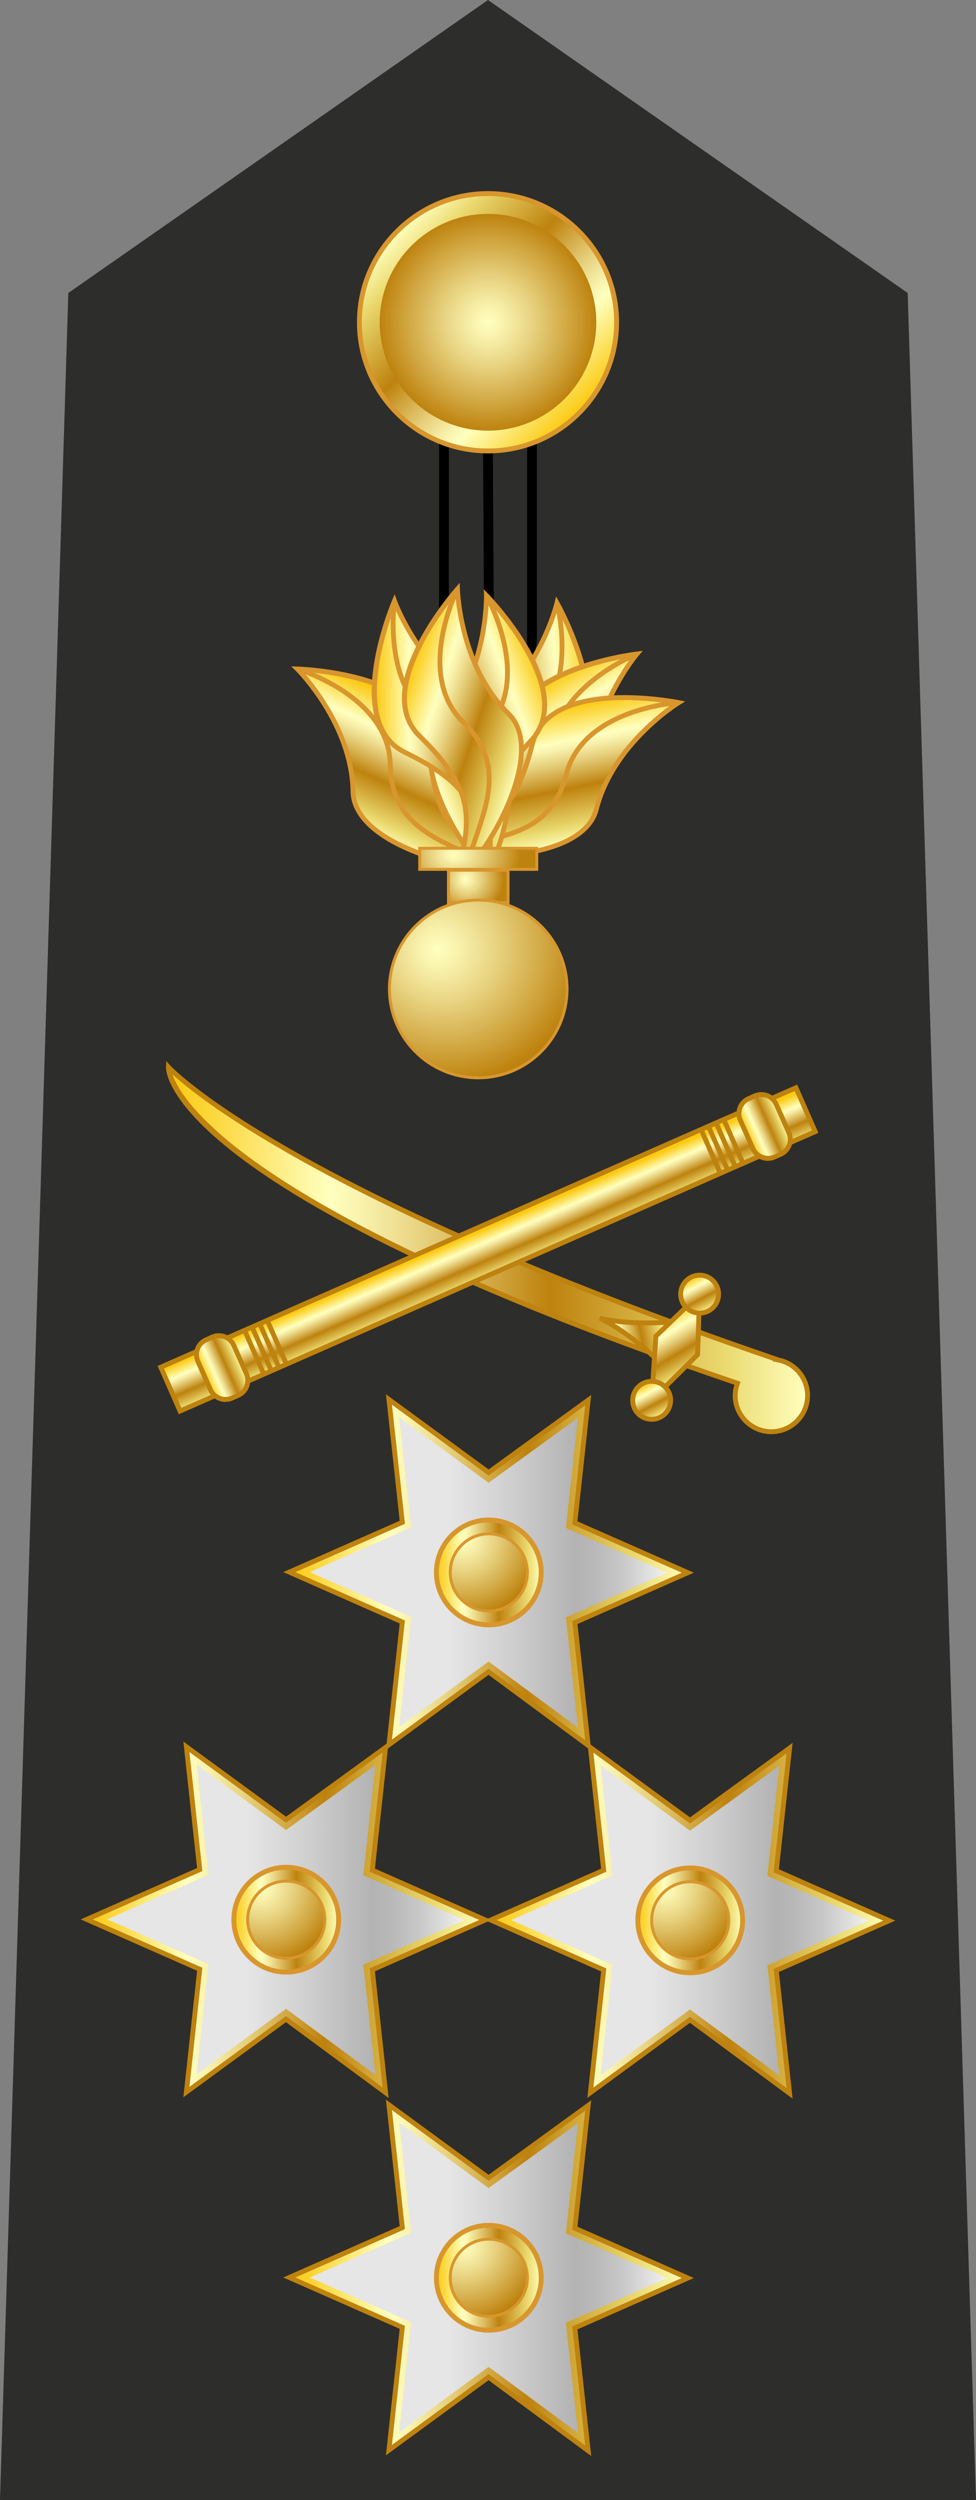 <?xml version="1.0" encoding="utf-8"?>
<!-- Generator: Adobe Illustrator 16.0.3, SVG Export Plug-In . SVG Version: 6.00 Build 0)  -->
<!DOCTYPE svg PUBLIC "-//W3C//DTD SVG 1.1//EN" "http://www.w3.org/Graphics/SVG/1.1/DTD/svg11.dtd">
<svg version="1.1" id="Layer_1" xmlns="http://www.w3.org/2000/svg" xmlns:xlink="http://www.w3.org/1999/xlink" x="0px" y="0px"
	 width="100px" height="256px" viewBox="0 0 100 256" enable-background="new 0 0 100 256" xml:space="preserve">
<rect x="0" y="0" width="100" height="256" fill="#808080" stroke="none"/>
<polygon fill="#2D2D2B" points="100,256 0,256 7,30 50,0 93,30 "/>
<g>
	<g>
		<path d="M44.988,65.288V27.401c0-2.768,2.244-5.01,5.01-5.01l0,0c2.766,0,5.01,2.242,5.012,5.01l0,0v37.887h-0.002
			c0,2.766-2.244,5.008-5.01,5.008l0,0C47.232,70.295,44.988,68.053,44.988,65.288L44.988,65.288z M45.988,27.401l-0.002,37.887
			c0.006,2.213,1.797,4.006,4.012,4.01l0,0c2.215-0.004,4.008-1.797,4.012-4.01l0,0V27.401c-0.004-2.215-1.797-4.006-4.012-4.01l0,0
			C47.783,23.395,45.992,25.186,45.988,27.401L45.988,27.401z"/>
	</g>
	<g>
		<path d="M49.609,65.985l-0.223-39.277c-0.002-0.277,0.221-0.502,0.496-0.504l0,0c0.277-0.002,0.502,0.221,0.504,0.498l0,0
			l0.223,39.277c0.002,0.277-0.221,0.502-0.496,0.504l0,0c-0.002,0-0.004,0-0.004,0l0,0C49.834,66.483,49.611,66.26,49.609,65.985
			L49.609,65.985z"/>
	</g>
</g>
<g>
	<g>
		<g>
			
				<linearGradient id="SVGID_1_" gradientUnits="userSpaceOnUse" x1="-534.417" y1="-230.413" x2="-515.782" y2="-249.047" gradientTransform="matrix(0 -1 1 0 289.731 -492.099)">
				<stop  offset="0.006" style="stop-color:#FBCA11"/>
				<stop  offset="0.253" style="stop-color:#FFFFBF"/>
				<stop  offset="0.3" style="stop-color:#F9F3AE"/>
				<stop  offset="0.393" style="stop-color:#E8D381"/>
				<stop  offset="0.523" style="stop-color:#CEA139"/>
				<stop  offset="0.596" style="stop-color:#BE820E"/>
				<stop  offset="0.856" style="stop-color:#E8D56A"/>
				<stop  offset="0.871" style="stop-color:#EADA6F"/>
				<stop  offset="1" style="stop-color:#FFFFBF"/>
			</linearGradient>
			<circle fill="url(#SVGID_1_)" cx="50" cy="33" r="13.177"/>
			<path fill="#D8962D" d="M50,46.427c-7.403,0-13.426-6.023-13.426-13.426c0-7.405,6.022-13.429,13.426-13.429
				s13.426,6.024,13.426,13.429C63.426,40.404,57.403,46.427,50,46.427z M50,20.073c-7.127,0-12.926,5.8-12.926,12.929
				c0,7.127,5.799,12.926,12.926,12.926s12.926-5.798,12.926-12.926C62.926,25.873,57.127,20.073,50,20.073z"/>
		</g>
		
			<radialGradient id="SVGID_2_" cx="-525.099" cy="-239.731" r="11.097" gradientTransform="matrix(0 -1 1 0 289.731 -492.099)" gradientUnits="userSpaceOnUse">
			<stop  offset="0" style="stop-color:#FFFFBF"/>
			<stop  offset="0.137" style="stop-color:#F9F3AE"/>
			<stop  offset="0.409" style="stop-color:#E8D381"/>
			<stop  offset="0.787" style="stop-color:#CEA139"/>
			<stop  offset="1" style="stop-color:#BE820E"/>
		</radialGradient>
		<path fill="url(#SVGID_2_)" d="M38.904,33.005c0.006,6.133,4.965,11.087,11.094,11.094l0,0
			c6.129-0.007,11.084-4.961,11.098-11.094l0,0c-0.014-6.126-4.969-11.091-11.098-11.104l0,0
			C43.869,21.915,38.91,26.879,38.904,33.005L38.904,33.005z"/>
	</g>
</g>
<g>
	<g>
		<g>
			<g>
				
					<linearGradient id="SVGID_3_" gradientUnits="userSpaceOnUse" x1="-1399.089" y1="212.757" x2="-1385.051" y2="212.757" gradientTransform="matrix(-0.994 0.113 0.113 0.994 -1353.447 21.023)">
					<stop  offset="0.006" style="stop-color:#FBCA11"/>
					<stop  offset="0.253" style="stop-color:#FFFFBF"/>
					<stop  offset="0.3" style="stop-color:#F9F3AE"/>
					<stop  offset="0.393" style="stop-color:#E8D381"/>
					<stop  offset="0.523" style="stop-color:#CEA139"/>
					<stop  offset="0.596" style="stop-color:#BE820E"/>
					<stop  offset="0.856" style="stop-color:#E8D56A"/>
					<stop  offset="0.871" style="stop-color:#EADA6F"/>
					<stop  offset="1" style="stop-color:#FFFFBF"/>
				</linearGradient>
				<path fill="url(#SVGID_3_)" d="M57.068,61.752c0,0,6.621,11.754,0.641,15.524c-5.982,3.766-6.91,6.438-6.797,11.587
					c0.111,5.153-7.613-11.963-1.633-15.729S57.068,61.752,57.068,61.752z"/>
				<path fill="#D8962D" d="M50.61,90.073c-0.963,0-2.309-3.416-2.93-5.569c-0.611-2.115-2.31-9.203,1.466-11.581
					c5.821-3.667,7.661-11.153,7.679-11.228l0.147-0.621l0.313,0.556c0.275,0.488,6.668,12.005,0.557,15.858
					c-5.804,3.653-6.796,6.154-6.681,11.37c0.012,0.56-0.063,0.902-0.236,1.079C50.84,90.026,50.73,90.073,50.61,90.073z
					 M57.139,62.421c-0.582,1.902-2.722,7.772-7.727,10.924c-2.748,1.731-2.28,6.354-1.758,8.955
					c0.798,3.967,2.428,7.063,2.93,7.264c0.028-0.057,0.088-0.231,0.078-0.695c-0.114-5.184,0.821-7.969,6.914-11.804
					C62.568,73.917,58.33,64.758,57.139,62.421z"/>
			</g>
			<path fill="#D8962D" d="M49.928,89.53c-0.023-1.103-0.158-2.252-0.288-3.365c-0.48-4.119-0.978-8.378,3.845-11.414
				c5.76-3.628,3.367-12.842,3.343-12.935l0.482-0.13c0.026,0.096,2.509,9.665-3.56,13.487c-4.555,2.868-4.098,6.785-3.613,10.933
				c0.131,1.124,0.267,2.286,0.291,3.412L49.928,89.53z"/>
		</g>
		<g>
			<g>
				
					<linearGradient id="SVGID_4_" gradientUnits="userSpaceOnUse" x1="-972.126" y1="-70.185" x2="-958.087" y2="-70.185" gradientTransform="matrix(0.497 0.868 -0.868 0.497 475.206 950.195)">
					<stop  offset="0.006" style="stop-color:#FBCA11"/>
					<stop  offset="0.253" style="stop-color:#FFFFBF"/>
					<stop  offset="0.3" style="stop-color:#F9F3AE"/>
					<stop  offset="0.393" style="stop-color:#E8D381"/>
					<stop  offset="0.523" style="stop-color:#CEA139"/>
					<stop  offset="0.596" style="stop-color:#BE820E"/>
					<stop  offset="0.856" style="stop-color:#E8D56A"/>
					<stop  offset="0.871" style="stop-color:#EADA6F"/>
					<stop  offset="1" style="stop-color:#FFFFBF"/>
				</linearGradient>
				<path fill="url(#SVGID_4_)" d="M65.256,66.971c0,0-13.395,1.62-12.891,8.672c0.506,7.051-1.1,9.381-5.316,12.339
					c-4.219,2.96,14.15-0.946,13.645-7.996S65.256,66.971,65.256,66.971z"/>
				<path fill="#D8962D" d="M47.217,89.23L47.217,89.23c-0.385,0-0.91-0.043-1.028-0.416c-0.122-0.388,0.319-0.758,0.717-1.037
					c4.271-2.997,5.701-5.278,5.211-12.116c-0.516-7.207,12.553-8.871,13.109-8.938l0.634-0.077l-0.413,0.486
					c-0.05,0.059-4.996,5.973-4.504,12.835c0.097,1.349-0.448,2.672-1.622,3.933C56.292,87.154,49.67,89.23,47.217,89.23z
					 M46.676,88.674c0.032,0,0.169,0.056,0.541,0.056c2.378,0,8.8-2.013,11.738-5.17c1.074-1.154,1.575-2.351,1.489-3.556
					c-0.424-5.899,3.041-11.098,4.23-12.693c-2.589,0.423-12.48,2.43-12.061,8.314c0.516,7.18-1.176,9.583-5.422,12.562
					c-0.415,0.292-0.502,0.445-0.52,0.488C46.674,88.674,46.675,88.674,46.676,88.674z"/>
			</g>
			<path fill="#D8962D" d="M47.095,89.169l-0.287-0.409c0.922-0.647,1.939-1.227,2.923-1.786c3.629-2.065,7.056-4.017,6.673-9.384
				c-0.512-7.152,8.669-10.815,8.762-10.852l0.182,0.466c-0.089,0.035-8.93,3.566-8.445,10.35c0.406,5.682-3.32,7.803-6.924,9.854
				C49.004,87.962,47.998,88.535,47.095,89.169z"/>
		</g>
		<g>
			<g>
				
					<linearGradient id="SVGID_5_" gradientUnits="userSpaceOnUse" x1="-1239.337" y1="71.172" x2="-1225.299" y2="71.172" gradientTransform="matrix(0.199 0.98 -0.98 0.199 371.701 1273.189)">
					<stop  offset="0.006" style="stop-color:#FBCA11"/>
					<stop  offset="0.253" style="stop-color:#FFFFBF"/>
					<stop  offset="0.3" style="stop-color:#F9F3AE"/>
					<stop  offset="0.393" style="stop-color:#E8D381"/>
					<stop  offset="0.523" style="stop-color:#CEA139"/>
					<stop  offset="0.596" style="stop-color:#BE820E"/>
					<stop  offset="0.856" style="stop-color:#E8D56A"/>
					<stop  offset="0.871" style="stop-color:#EADA6F"/>
					<stop  offset="1" style="stop-color:#FFFFBF"/>
				</linearGradient>
				<path fill="url(#SVGID_5_)" d="M69.531,71.949c0,0-13.223-2.684-14.965,4.166c-1.744,6.851-4.004,8.558-8.938,10.034
					c-4.936,1.479,13.727,3.563,15.469-3.286C62.842,76.013,69.531,71.949,69.531,71.949z"/>
				<path fill="#D8962D" d="M49.911,87.896L49.911,87.896c-0.213,0-5.188-0.014-5.355-1.16c-0.066-0.452,0.54-0.688,1.002-0.826
					c4.998-1.496,7.074-3.21,8.767-9.856c0.811-3.188,4.146-4.873,9.646-4.873c2.999,0,5.586,0.518,5.611,0.523l0.625,0.127
					l-0.545,0.332c-0.066,0.041-6.623,4.095-8.321,10.762C60.407,86.589,54.825,87.896,49.911,87.896z M63.97,71.681
					c-3.657,0-8.216,0.78-9.161,4.496c-1.776,6.978-4.14,8.725-9.108,10.212c-0.577,0.173-0.653,0.308-0.653,0.31
					c0.139,0.219,1.882,0.697,4.863,0.698h0.001c4.727,0,10.083-1.207,10.944-4.594c1.46-5.733,6.389-9.577,8.019-10.714
					C67.945,71.937,66.061,71.681,63.97,71.681z"/>
			</g>
			<path fill="#D8962D" d="M45.299,87.289l-0.145-0.479c1.08-0.324,2.229-0.553,3.339-0.774c4.095-0.815,7.962-1.586,9.288-6.799
				c1.771-6.951,11.638-7.533,11.737-7.538l0.025,0.499c-0.096,0.005-9.599,0.569-11.278,7.162
				c-1.403,5.519-5.608,6.357-9.675,7.167C47.492,86.746,46.355,86.972,45.299,87.289z"/>
		</g>
		<g>
			<g>
				
					<linearGradient id="SVGID_6_" gradientUnits="userSpaceOnUse" x1="-1592.468" y1="1120.246" x2="-1578.43" y2="1120.246" gradientTransform="matrix(-0.418 0.908 0.908 0.418 -1639.988 1050.176)">
					<stop  offset="0.006" style="stop-color:#FBCA11"/>
					<stop  offset="0.253" style="stop-color:#FFFFBF"/>
					<stop  offset="0.3" style="stop-color:#F9F3AE"/>
					<stop  offset="0.393" style="stop-color:#E8D381"/>
					<stop  offset="0.523" style="stop-color:#CEA139"/>
					<stop  offset="0.596" style="stop-color:#BE820E"/>
					<stop  offset="0.856" style="stop-color:#E8D56A"/>
					<stop  offset="0.871" style="stop-color:#EADA6F"/>
					<stop  offset="1" style="stop-color:#FFFFBF"/>
				</linearGradient>
				<path fill="url(#SVGID_6_)" d="M30.469,68.506c0,0,13.486,0.423,13.611,7.492c0.123,7.066,1.932,9.244,6.395,11.815
					c4.465,2.572-14.178,0.317-14.303-6.749C36.047,73.998,30.469,68.506,30.469,68.506z"/>
				<path fill="#D8962D" d="M49.908,89.092c-4.018,0-13.895-2.812-13.986-8.023c-0.122-6.88-5.573-12.331-5.629-12.385l-0.454-0.448
					l0.638,0.02c0.561,0.018,13.726,0.514,13.854,7.738c0.119,6.853,1.746,8.997,6.27,11.603c0.43,0.248,0.909,0.583,0.801,0.987
					C51.308,88.931,50.834,89.092,49.908,89.092z M31.078,68.792c1.325,1.483,5.239,6.354,5.344,12.268
					c0.087,4.942,10.055,7.532,13.486,7.532c0.763,0,0.969-0.118,1.01-0.149c-0.025-0.01-0.123-0.156-0.568-0.412
					c-4.495-2.59-6.395-4.833-6.52-12.028C43.726,70.104,33.693,68.984,31.078,68.792z"/>
			</g>
			<path fill="#D8962D" d="M50.535,89c-0.955-0.55-2.007-1.03-3.025-1.495c-3.773-1.722-7.676-3.502-7.775-9.199
				c-0.122-6.806-9.243-9.533-9.335-9.559l0.139-0.48c0.096,0.028,9.567,2.86,9.696,10.031c0.094,5.382,3.683,7.02,7.483,8.753
				c1.028,0.469,2.092,0.954,3.067,1.516L50.535,89z"/>
		</g>
		<g>
			<g>
				
					<linearGradient id="SVGID_7_" gradientUnits="userSpaceOnUse" x1="-1535.148" y1="414.86" x2="-1521.109" y2="414.86" gradientTransform="matrix(-0.932 0.363 0.363 0.932 -1524.336 243.435)">
					<stop  offset="0.006" style="stop-color:#FBCA11"/>
					<stop  offset="0.253" style="stop-color:#FFFFBF"/>
					<stop  offset="0.3" style="stop-color:#F9F3AE"/>
					<stop  offset="0.393" style="stop-color:#E8D381"/>
					<stop  offset="0.523" style="stop-color:#CEA139"/>
					<stop  offset="0.596" style="stop-color:#BE820E"/>
					<stop  offset="0.856" style="stop-color:#E8D56A"/>
					<stop  offset="0.871" style="stop-color:#EADA6F"/>
					<stop  offset="1" style="stop-color:#FFFFBF"/>
				</linearGradient>
				<path fill="url(#SVGID_7_)" d="M49.838,60.98c0,0,9.406,9.671,4.588,14.845c-4.818,5.169-5.031,7.991-3.607,12.94
					c1.426,4.953-10.42-9.618-5.602-14.79C50.037,68.806,49.838,60.98,49.838,60.98z"/>
				<path fill="#D8962D" d="M50.71,90.027c-1.023,0-3.935-3.654-5.624-7.536c-1.183-2.719-2.151-6.432-0.052-8.686
					c4.696-5.036,4.556-12.741,4.554-12.818l-0.017-0.639l0.446,0.458c0.391,0.402,9.515,9.902,4.591,15.189
					c-4.673,5.013-4.992,7.686-3.55,12.701c0.169,0.587,0.174,0.944,0.014,1.156C50.987,89.964,50.858,90.027,50.71,90.027z
					 M50.077,61.609c-0.076,1.988-0.644,8.211-4.678,12.537c-2.016,2.164-0.774,6.032,0.146,8.146
					c1.776,4.083,4.551,7.204,5.156,7.236c-0.013-0.023,0.021-0.195-0.123-0.692c-1.434-4.984-1.241-7.917,3.665-13.18
					C58.264,71.336,51.826,63.563,50.077,61.609z"/>
			</g>
			<path fill="#D8962D" d="M50.039,89.662c-0.305-1.06-0.729-2.137-1.139-3.179c-1.52-3.86-3.09-7.851,0.796-12.018
				c4.639-4.98-0.027-13.277-0.075-13.36l0.434-0.249c0.05,0.086,4.895,8.703,0.007,13.95c-3.67,3.936-2.226,7.607-0.696,11.494
				c0.414,1.053,0.843,2.141,1.154,3.224L50.039,89.662z"/>
		</g>
		<g>
			<g>
				
					<linearGradient id="SVGID_8_" gradientUnits="userSpaceOnUse" x1="-42.863" y1="121.065" x2="-28.824" y2="121.065" gradientTransform="matrix(1 0.003 -0.003 1 81.575 -45.817)">
					<stop  offset="0.006" style="stop-color:#FBCA11"/>
					<stop  offset="0.253" style="stop-color:#FFFFBF"/>
					<stop  offset="0.3" style="stop-color:#F9F3AE"/>
					<stop  offset="0.393" style="stop-color:#E8D381"/>
					<stop  offset="0.523" style="stop-color:#CEA139"/>
					<stop  offset="0.596" style="stop-color:#BE820E"/>
					<stop  offset="0.856" style="stop-color:#E8D56A"/>
					<stop  offset="0.871" style="stop-color:#EADA6F"/>
					<stop  offset="1" style="stop-color:#FFFFBF"/>
				</linearGradient>
				<path fill="url(#SVGID_8_)" d="M40.418,61.54c0,0-5.293,12.408,1.064,15.5c6.357,3.088,7.572,5.645,8.025,10.774
					c0.453,5.134,6.258-12.725-0.1-15.813C43.049,68.911,40.418,61.54,40.418,61.54z"/>
				<path fill="#D8962D" d="M49.892,88.985L49.892,88.985c-0.531,0-0.605-0.835-0.633-1.149c-0.459-5.198-1.72-7.577-7.886-10.571
					c-6.497-3.16-1.405-15.308-1.185-15.823l0.25-0.587l0.215,0.601c0.026,0.073,2.674,7.312,8.864,10.32
					c3.571,1.735,3.543,7.979,2.434,12.798C51.848,85.025,50.906,88.985,49.892,88.985z M40.421,62.213
					c-0.928,2.453-4.135,12.022,1.171,14.602c6.474,3.144,7.709,5.811,8.165,10.977c0.041,0.462,0.119,0.629,0.154,0.682
					c0.477-0.254,1.757-3.51,2.116-7.54c0.234-2.643,0.193-7.289-2.729-8.708C43.978,69.64,41.208,64.04,40.421,62.213z"/>
			</g>
			<path fill="#D8962D" d="M50.06,88.412c-0.099-1.122-0.092-2.292-0.084-3.424c0.026-4.175,0.052-8.119-4.788-10.471
				c-6.45-3.136-5.031-12.917-5.017-13.016l0.494,0.076c-0.015,0.095-1.377,9.516,4.741,12.491
				c5.123,2.489,5.096,6.777,5.069,10.924c-0.008,1.12-0.015,2.278,0.082,3.376L50.06,88.412z"/>
		</g>
		<g>
			<g>
				
					<linearGradient id="SVGID_9_" gradientUnits="userSpaceOnUse" x1="-297.315" y1="-39.819" x2="-283.276" y2="-39.819" gradientTransform="matrix(0.948 0.318 -0.318 0.948 309.797 204.909)">
					<stop  offset="0.006" style="stop-color:#FBCA11"/>
					<stop  offset="0.253" style="stop-color:#FFFFBF"/>
					<stop  offset="0.3" style="stop-color:#F9F3AE"/>
					<stop  offset="0.393" style="stop-color:#E8D381"/>
					<stop  offset="0.523" style="stop-color:#CEA139"/>
					<stop  offset="0.596" style="stop-color:#BE820E"/>
					<stop  offset="0.856" style="stop-color:#E8D56A"/>
					<stop  offset="0.871" style="stop-color:#EADA6F"/>
					<stop  offset="1" style="stop-color:#FFFFBF"/>
				</linearGradient>
				<path fill="url(#SVGID_9_)" d="M46.869,60.327c0,0-8.938,10.106-3.879,15.044c5.061,4.936,5.408,7.745,4.219,12.757
					c-1.188,5.013,9.951-10.105,4.893-15.04C47.041,68.151,46.869,60.327,46.869,60.327z"/>
				<path fill="#D8962D" d="M47.353,89.382C47.352,89.382,47.352,89.382,47.353,89.382c-0.143,0-0.268-0.06-0.353-0.167
					c-0.163-0.206-0.173-0.559-0.034-1.145c1.205-5.078,0.759-7.732-4.15-12.52c-5.169-5.046,3.495-14.969,3.866-15.389l0.423-0.478
					l0.015,0.638c0.002,0.077,0.23,7.782,5.157,12.587c1.801,1.757,1.858,5.017,0.163,9.18
					C50.996,85.633,48.381,89.382,47.353,89.382z M46.66,60.966c-1.654,2.035-7.717,10.105-3.495,14.226
					c5.153,5.026,5.484,7.947,4.287,12.993c-0.106,0.448-0.085,0.632-0.069,0.694c0.579-0.11,3.011-3.092,4.594-6.979
					c0.935-2.294,2.17-6.467-0.05-8.633C47.692,69.136,46.83,62.948,46.66,60.966z"/>
			</g>
			<path fill="#D8962D" d="M48.032,88.982l-0.486-0.115c0.26-1.096,0.636-2.205,0.999-3.277c1.341-3.953,2.607-7.687-1.243-11.445
				c-5.133-5.008-0.7-13.844-0.655-13.932l0.445,0.228c-0.044,0.085-4.31,8.597,0.56,13.347c4.076,3.978,2.699,8.037,1.367,11.963
				C48.658,86.812,48.286,87.909,48.032,88.982z"/>
		</g>
	</g>
	<g>
		<radialGradient id="SVGID_10_" cx="47.997" cy="90.018" r="3.595" fx="47.665" fy="90.048" gradientUnits="userSpaceOnUse">
			<stop  offset="0" style="stop-color:#FFFFBF"/>
			<stop  offset="0.137" style="stop-color:#F9F3AE"/>
			<stop  offset="0.409" style="stop-color:#E8D381"/>
			<stop  offset="0.787" style="stop-color:#CEA139"/>
			<stop  offset="1" style="stop-color:#BE820E"/>
		</radialGradient>
		<rect x="45.945" y="89.114" fill="url(#SVGID_10_)" width="6.109" height="3.312"/>
		<path fill="#D8962D" d="M52.205,92.575h-6.41v-3.611h6.41V92.575z M46.096,92.275h5.809v-3.012h-5.809V92.275z"/>
	</g>
	<g>
		
			<radialGradient id="SVGID_11_" cx="47.033" cy="-233.206" r="6.312" fx="46.45" fy="-233.153" gradientTransform="matrix(1 0 0 0.691 0 248.666)" gradientUnits="userSpaceOnUse">
			<stop  offset="0" style="stop-color:#FFFFBF"/>
			<stop  offset="0.137" style="stop-color:#F9F3AE"/>
			<stop  offset="0.409" style="stop-color:#E8D381"/>
			<stop  offset="0.787" style="stop-color:#CEA139"/>
			<stop  offset="1" style="stop-color:#BE820E"/>
		</radialGradient>
		<rect x="43.004" y="86.861" fill="url(#SVGID_11_)" width="11.994" height="2.162"/>
		<path fill="#D8962D" d="M55.148,89.173H42.854v-2.462h12.295V89.173z M43.154,88.873h11.693v-1.862H43.154V88.873z"/>
	</g>
	<g>
		<radialGradient id="SVGID_12_" cx="46.014" cy="97.136" r="13.656" fx="44.751" fy="97.25" gradientUnits="userSpaceOnUse">
			<stop  offset="0" style="stop-color:#FFFFBF"/>
			<stop  offset="0.137" style="stop-color:#F9F3AE"/>
			<stop  offset="0.409" style="stop-color:#E8D381"/>
			<stop  offset="0.787" style="stop-color:#CEA139"/>
			<stop  offset="1" style="stop-color:#BE820E"/>
		</radialGradient>
		<circle fill="url(#SVGID_12_)" cx="49" cy="101.266" r="9.1"/>
		<path fill="#D8962D" d="M49.002,110.518c-5.102,0-9.252-4.15-9.252-9.251c0-5.1,4.15-9.25,9.252-9.25
			c5.1,0,9.248,4.149,9.248,9.25C58.25,106.368,54.102,110.518,49.002,110.518z M49.002,92.316c-4.936,0-8.951,4.015-8.951,8.95
			c0,4.936,4.016,8.952,8.951,8.952c4.934,0,8.947-4.016,8.947-8.952C57.949,96.331,53.936,92.316,49.002,92.316z"/>
	</g>
</g>
<g>
	<g>
		<g>
			<linearGradient id="SVGID_13_" gradientUnits="userSpaceOnUse" x1="17.257" y1="127.939" x2="82.743" y2="127.939">
				<stop  offset="0.006" style="stop-color:#FBCA11"/>
				<stop  offset="0.253" style="stop-color:#FFFFBF"/>
				<stop  offset="0.3" style="stop-color:#F9F3AE"/>
				<stop  offset="0.393" style="stop-color:#E8D381"/>
				<stop  offset="0.523" style="stop-color:#CEA139"/>
				<stop  offset="0.596" style="stop-color:#BE820E"/>
				<stop  offset="0.856" style="stop-color:#E8D56A"/>
				<stop  offset="0.871" style="stop-color:#EADA6F"/>
				<stop  offset="1" style="stop-color:#FFFFBF"/>
			</linearGradient>
			<path fill="url(#SVGID_13_)" d="M79.733,139.262l0.004-0.003c-51.389-17.569-62.48-29.988-62.48-29.988
				s-0.664,12.324,58.301,32.376c-0.142,0.394-0.232,0.812-0.232,1.254c0,2.048,1.66,3.708,3.709,3.708s3.709-1.66,3.709-3.708
				C82.743,141.091,81.447,139.589,79.733,139.262z"/>
			<path fill="#BE820E" d="M79.034,146.858c-2.183,0-3.959-1.775-3.959-3.958c0-0.361,0.055-0.723,0.167-1.097
				c-58.236-19.837-58.263-32.037-58.235-32.547l0.033-0.604l0.403,0.451c0.11,0.124,11.686,12.588,62.375,29.918l0.01,0.003
				c1.837,0.374,3.165,1.996,3.165,3.875C82.993,145.083,81.217,146.858,79.034,146.858z M17.671,110.02
				c1.004,2.931,8.09,14.429,57.967,31.39l0.241,0.082l-0.086,0.239c-0.146,0.407-0.218,0.789-0.218,1.169
				c0,1.907,1.552,3.458,3.459,3.458s3.459-1.551,3.459-3.458c0-1.655-1.181-3.083-2.807-3.394l-0.556-0.105l0.078-0.06
				C34.884,124.144,20.578,112.676,17.671,110.02z"/>
		</g>
		<g>
			
				<linearGradient id="SVGID_14_" gradientUnits="userSpaceOnUse" x1="767.152" y1="281.543" x2="771.15" y2="287.32" gradientTransform="matrix(0.393 -0.919 0.919 0.393 -498.605 732.043)">
				<stop  offset="0.006" style="stop-color:#FBCA11"/>
				<stop  offset="0.253" style="stop-color:#FFFFBF"/>
				<stop  offset="0.3" style="stop-color:#F9F3AE"/>
				<stop  offset="0.393" style="stop-color:#E8D381"/>
				<stop  offset="0.523" style="stop-color:#CEA139"/>
				<stop  offset="0.596" style="stop-color:#BE820E"/>
				<stop  offset="0.856" style="stop-color:#E8D56A"/>
				<stop  offset="0.871" style="stop-color:#EADA6F"/>
				<stop  offset="1" style="stop-color:#FFFFBF"/>
			</linearGradient>
			<path fill="url(#SVGID_14_)" d="M67.058,138.991c0,0-2.647-2.564-5.596-4.011c3.056,0.775,7.25,0.391,7.25,0.391"/>
			<path fill="#BE820E" d="M67.058,139.241c-0.063,0-0.125-0.023-0.174-0.07c-0.026-0.025-2.654-2.555-5.532-3.966l0.172-0.467
				c2.978,0.755,7.125,0.388,7.166,0.384c0.133-0.016,0.259,0.089,0.271,0.227c0.013,0.137-0.089,0.259-0.227,0.271
				c-0.144,0.014-3.047,0.272-5.786-0.104c2.358,1.442,4.261,3.273,4.283,3.295c0.1,0.096,0.102,0.255,0.006,0.354
				C67.188,139.216,67.123,139.241,67.058,139.241z"/>
		</g>
		<g>
			<g>
				
					<linearGradient id="SVGID_15_" gradientUnits="userSpaceOnUse" x1="17.304" y1="307.144" x2="21.174" y2="312.736" gradientTransform="matrix(0.998 0.066 -0.066 0.998 70.421 -172.568)">
					<stop  offset="0.006" style="stop-color:#FBCA11"/>
					<stop  offset="0.253" style="stop-color:#FFFFBF"/>
					<stop  offset="0.3" style="stop-color:#F9F3AE"/>
					<stop  offset="0.393" style="stop-color:#E8D381"/>
					<stop  offset="0.523" style="stop-color:#CEA139"/>
					<stop  offset="0.596" style="stop-color:#BE820E"/>
					<stop  offset="0.856" style="stop-color:#E8D56A"/>
					<stop  offset="0.871" style="stop-color:#EADA6F"/>
					<stop  offset="1" style="stop-color:#FFFFBF"/>
				</linearGradient>
				<polygon fill="url(#SVGID_15_)" points="71.681,132.521 67.2,136.822 66.766,143.39 71.476,138.705 				"/>
				<path fill="#BE820E" d="M66.473,144.034l0.484-7.325l4.994-4.795l-0.229,6.898l-0.069,0.07L66.473,144.034z M67.443,136.936
					l-0.385,5.81l4.171-4.147l0.181-5.471L67.443,136.936z"/>
			</g>
			<g>
				
					<linearGradient id="SVGID_16_" gradientUnits="userSpaceOnUse" x1="-10.536" y1="335.171" x2="-8.323" y2="338.368" gradientTransform="matrix(0.993 0.119 -0.119 0.993 116.338 -189.827)">
					<stop  offset="0.006" style="stop-color:#FBCA11"/>
					<stop  offset="0.253" style="stop-color:#FFFFBF"/>
					<stop  offset="0.3" style="stop-color:#F9F3AE"/>
					<stop  offset="0.393" style="stop-color:#E8D381"/>
					<stop  offset="0.523" style="stop-color:#CEA139"/>
					<stop  offset="0.596" style="stop-color:#BE820E"/>
					<stop  offset="0.856" style="stop-color:#E8D56A"/>
					<stop  offset="0.871" style="stop-color:#EADA6F"/>
					<stop  offset="1" style="stop-color:#FFFFBF"/>
				</linearGradient>
				<circle fill="url(#SVGID_16_)" cx="66.767" cy="143.391" r="1.944"/>
				<path fill="#BE820E" d="M66.769,145.586c-0.087,0-0.175-0.005-0.264-0.016c-0.583-0.07-1.104-0.363-1.465-0.823
					c-0.362-0.461-0.522-1.035-0.451-1.618c0.144-1.188,1.218-2.059,2.438-1.916c0.582,0.069,1.103,0.362,1.465,0.823
					c0.361,0.46,0.522,1.034,0.452,1.616C68.813,144.755,67.878,145.586,66.769,145.586z M66.764,141.697
					c-0.854,0-1.576,0.642-1.679,1.492c-0.055,0.449,0.069,0.893,0.349,1.248s0.681,0.582,1.132,0.637
					c0.935,0.105,1.773-0.563,1.883-1.48c0.054-0.45-0.07-0.894-0.35-1.249c-0.279-0.356-0.681-0.582-1.131-0.636
					C66.898,141.701,66.831,141.697,66.764,141.697z"/>
			</g>
			<g>
				
					<linearGradient id="SVGID_17_" gradientUnits="userSpaceOnUse" x1="-6.953" y1="323.791" x2="-4.74" y2="326.989" gradientTransform="matrix(0.993 0.119 -0.119 0.993 116.338 -189.827)">
					<stop  offset="0.006" style="stop-color:#FBCA11"/>
					<stop  offset="0.253" style="stop-color:#FFFFBF"/>
					<stop  offset="0.3" style="stop-color:#F9F3AE"/>
					<stop  offset="0.393" style="stop-color:#E8D381"/>
					<stop  offset="0.523" style="stop-color:#CEA139"/>
					<stop  offset="0.596" style="stop-color:#BE820E"/>
					<stop  offset="0.856" style="stop-color:#E8D56A"/>
					<stop  offset="0.871" style="stop-color:#EADA6F"/>
					<stop  offset="1" style="stop-color:#FFFFBF"/>
				</linearGradient>
				<circle fill="url(#SVGID_17_)" cx="71.681" cy="132.52" r="1.945"/>
				<path fill="#BE820E" d="M71.684,134.715c-0.087,0-0.176-0.005-0.264-0.016c-1.202-0.146-2.063-1.24-1.918-2.44
					c0.143-1.189,1.235-2.063,2.442-1.917c1.201,0.145,2.061,1.238,1.916,2.439C73.73,133.884,72.794,134.715,71.684,134.715z
					 M71.681,130.826c-0.857,0-1.58,0.641-1.683,1.492c-0.111,0.927,0.554,1.772,1.481,1.885c0.941,0.104,1.776-0.563,1.885-1.481
					c0.111-0.928-0.553-1.772-1.479-1.884C71.816,130.83,71.748,130.826,71.681,130.826z"/>
			</g>
		</g>
	</g>
	<g>
		<g>
			
				<linearGradient id="SVGID_18_" gradientUnits="userSpaceOnUse" x1="1283.744" y1="-1125.968" x2="1288.09" y2="-1125.968" gradientTransform="matrix(0.469 1.076 -1.138 0.496 -1834.863 -696.537)">
				<stop  offset="0.006" style="stop-color:#FBCA11"/>
				<stop  offset="0.253" style="stop-color:#FFFFBF"/>
				<stop  offset="0.3" style="stop-color:#F9F3AE"/>
				<stop  offset="0.393" style="stop-color:#E8D381"/>
				<stop  offset="0.523" style="stop-color:#CEA139"/>
				<stop  offset="0.596" style="stop-color:#BE820E"/>
				<stop  offset="0.856" style="stop-color:#E8D56A"/>
				<stop  offset="0.871" style="stop-color:#EADA6F"/>
				<stop  offset="1" style="stop-color:#FFFFBF"/>
			</linearGradient>
			<polygon fill="url(#SVGID_18_)" points="18.447,144.491 16.477,140 81.553,111.387 83.523,115.879 			"/>
			<path fill="#BE820E" d="M18.319,144.82l-2.172-4.948l65.533-28.815l2.172,4.95L18.319,144.82z M16.806,140.128l1.77,4.034
				l64.619-28.412l-1.771-4.034L16.806,140.128z"/>
		</g>
		<g>
			
				<linearGradient id="SVGID_19_" gradientUnits="userSpaceOnUse" x1="320.731" y1="131.955" x2="324.757" y2="131.955" gradientTransform="matrix(0.914 -0.406 0.406 0.914 -325.769 150.479)">
				<stop  offset="0.006" style="stop-color:#FBCA11"/>
				<stop  offset="0.253" style="stop-color:#FFFFBF"/>
				<stop  offset="0.3" style="stop-color:#F9F3AE"/>
				<stop  offset="0.393" style="stop-color:#E8D381"/>
				<stop  offset="0.523" style="stop-color:#CEA139"/>
				<stop  offset="0.596" style="stop-color:#BE820E"/>
				<stop  offset="0.856" style="stop-color:#E8D56A"/>
				<stop  offset="0.871" style="stop-color:#EADA6F"/>
				<stop  offset="1" style="stop-color:#FFFFBF"/>
			</linearGradient>
			<path fill="url(#SVGID_19_)" d="M25.247,140.68c0.375,0.845-0.005,1.832-0.849,2.207l-0.623,0.276
				c-0.843,0.375-1.832-0.005-2.206-0.848l-1.296-2.917c-0.375-0.844,0.005-1.831,0.85-2.205l0.622-0.278
				c0.845-0.374,1.833,0.006,2.207,0.85L25.247,140.68z"/>
			<path fill="#BE820E" d="M23.098,143.558c-0.76,0-1.449-0.448-1.757-1.141l-1.296-2.917c-0.209-0.47-0.222-0.991-0.037-1.471
				c0.185-0.479,0.545-0.856,1.014-1.064l0.621-0.278c0.249-0.109,0.511-0.165,0.78-0.165c0.761,0,1.45,0.448,1.758,1.142
				l1.295,2.915c0.43,0.969-0.008,2.106-0.976,2.537l-0.623,0.276C23.629,143.502,23.367,143.558,23.098,143.558z M22.423,137.021
				c-0.199,0-0.393,0.041-0.576,0.122l-0.621,0.278c-0.349,0.154-0.615,0.434-0.751,0.787c-0.137,0.354-0.127,0.74,0.027,1.088
				l1.296,2.917c0.308,0.694,1.175,1.035,1.876,0.721l0.623-0.276c0.716-0.318,1.04-1.16,0.722-1.877l-1.295-2.915
				C23.496,137.353,22.985,137.021,22.423,137.021z"/>
		</g>
		<g>
			<g>
				<g>
					
						<linearGradient id="SVGID_20_" gradientUnits="userSpaceOnUse" x1="-972.961" y1="-230.38" x2="-968.057" y2="-230.37" gradientTransform="matrix(0.402 0.916 -0.916 0.402 254.211 1098.029)">
						<stop  offset="0.006" style="stop-color:#FBCA11"/>
						<stop  offset="0.253" style="stop-color:#FFFFBF"/>
						<stop  offset="0.3" style="stop-color:#F9F3AE"/>
						<stop  offset="0.393" style="stop-color:#E8D381"/>
						<stop  offset="0.523" style="stop-color:#CEA139"/>
						<stop  offset="0.596" style="stop-color:#BE820E"/>
						<stop  offset="0.856" style="stop-color:#E8D56A"/>
						<stop  offset="0.871" style="stop-color:#EADA6F"/>
						<stop  offset="1" style="stop-color:#FFFFBF"/>
					</linearGradient>
					<line fill="url(#SVGID_20_)" x1="74.134" y1="114.5" x2="76.104" y2="118.991"/>
					
						<rect x="72.667" y="116.496" transform="matrix(0.402 0.916 -0.916 0.402 151.842 1.048)" fill="#BE820E" width="4.905" height="0.499"/>
				</g>
				<g>
					
						<linearGradient id="SVGID_21_" gradientUnits="userSpaceOnUse" x1="-972.961" y1="-229.532" x2="-968.057" y2="-229.522" gradientTransform="matrix(0.402 0.916 -0.916 0.402 254.211 1098.029)">
						<stop  offset="0.006" style="stop-color:#FBCA11"/>
						<stop  offset="0.253" style="stop-color:#FFFFBF"/>
						<stop  offset="0.3" style="stop-color:#F9F3AE"/>
						<stop  offset="0.393" style="stop-color:#E8D381"/>
						<stop  offset="0.523" style="stop-color:#CEA139"/>
						<stop  offset="0.596" style="stop-color:#BE820E"/>
						<stop  offset="0.856" style="stop-color:#E8D56A"/>
						<stop  offset="0.871" style="stop-color:#EADA6F"/>
						<stop  offset="1" style="stop-color:#FFFFBF"/>
					</linearGradient>
					<line fill="url(#SVGID_21_)" x1="73.356" y1="114.84" x2="75.328" y2="119.331"/>
					
						<rect x="71.89" y="116.836" transform="matrix(0.402 0.916 -0.916 0.402 151.668 1.948)" fill="#BE820E" width="4.905" height="0.499"/>
				</g>
				<g>
					
						<linearGradient id="SVGID_22_" gradientUnits="userSpaceOnUse" x1="-972.964" y1="-228.684" x2="-968.058" y2="-228.673" gradientTransform="matrix(0.402 0.916 -0.916 0.402 254.211 1098.029)">
						<stop  offset="0.006" style="stop-color:#FBCA11"/>
						<stop  offset="0.253" style="stop-color:#FFFFBF"/>
						<stop  offset="0.3" style="stop-color:#F9F3AE"/>
						<stop  offset="0.393" style="stop-color:#E8D381"/>
						<stop  offset="0.523" style="stop-color:#CEA139"/>
						<stop  offset="0.596" style="stop-color:#BE820E"/>
						<stop  offset="0.856" style="stop-color:#E8D56A"/>
						<stop  offset="0.871" style="stop-color:#EADA6F"/>
						<stop  offset="1" style="stop-color:#FFFFBF"/>
					</linearGradient>
					<line fill="url(#SVGID_22_)" x1="72.578" y1="115.18" x2="74.551" y2="119.672"/>
					
						<rect x="71.111" y="117.176" transform="matrix(0.402 0.916 -0.916 0.402 151.502 2.856)" fill="#BE820E" width="4.906" height="0.499"/>
				</g>
				<g>
					
						<linearGradient id="SVGID_23_" gradientUnits="userSpaceOnUse" x1="-972.963" y1="-227.834" x2="-968.058" y2="-227.824" gradientTransform="matrix(0.402 0.916 -0.916 0.402 254.211 1098.029)">
						<stop  offset="0.006" style="stop-color:#FBCA11"/>
						<stop  offset="0.253" style="stop-color:#FFFFBF"/>
						<stop  offset="0.3" style="stop-color:#F9F3AE"/>
						<stop  offset="0.393" style="stop-color:#E8D381"/>
						<stop  offset="0.523" style="stop-color:#CEA139"/>
						<stop  offset="0.596" style="stop-color:#BE820E"/>
						<stop  offset="0.856" style="stop-color:#E8D56A"/>
						<stop  offset="0.871" style="stop-color:#EADA6F"/>
						<stop  offset="1" style="stop-color:#FFFFBF"/>
					</linearGradient>
					<line fill="url(#SVGID_23_)" x1="71.802" y1="115.521" x2="73.772" y2="120.014"/>
					
						<rect x="70.334" y="117.518" transform="matrix(0.402 0.916 -0.916 0.402 151.392 3.801)" fill="#BE820E" width="4.905" height="0.499"/>
				</g>
			</g>
			<g>
				<g>
					
						<linearGradient id="SVGID_24_" gradientUnits="userSpaceOnUse" x1="-972.915" y1="-179.298" x2="-968.01" y2="-179.288" gradientTransform="matrix(0.402 0.916 -0.916 0.402 254.211 1098.029)">
						<stop  offset="0.006" style="stop-color:#FBCA11"/>
						<stop  offset="0.253" style="stop-color:#FFFFBF"/>
						<stop  offset="0.3" style="stop-color:#F9F3AE"/>
						<stop  offset="0.393" style="stop-color:#E8D381"/>
						<stop  offset="0.523" style="stop-color:#CEA139"/>
						<stop  offset="0.596" style="stop-color:#BE820E"/>
						<stop  offset="0.856" style="stop-color:#E8D56A"/>
						<stop  offset="0.871" style="stop-color:#EADA6F"/>
						<stop  offset="1" style="stop-color:#FFFFBF"/>
					</linearGradient>
					<line fill="url(#SVGID_24_)" x1="27.375" y1="135.073" x2="29.347" y2="139.564"/>
					
						<rect x="25.908" y="137.069" transform="matrix(0.402 0.916 -0.916 0.402 142.696 56.151)" fill="#BE820E" width="4.905" height="0.499"/>
				</g>
				<g>
					
						<linearGradient id="SVGID_25_" gradientUnits="userSpaceOnUse" x1="-972.915" y1="-178.45" x2="-968.01" y2="-178.44" gradientTransform="matrix(0.402 0.916 -0.916 0.402 254.211 1098.029)">
						<stop  offset="0.006" style="stop-color:#FBCA11"/>
						<stop  offset="0.253" style="stop-color:#FFFFBF"/>
						<stop  offset="0.3" style="stop-color:#F9F3AE"/>
						<stop  offset="0.393" style="stop-color:#E8D381"/>
						<stop  offset="0.523" style="stop-color:#CEA139"/>
						<stop  offset="0.596" style="stop-color:#BE820E"/>
						<stop  offset="0.856" style="stop-color:#E8D56A"/>
						<stop  offset="0.871" style="stop-color:#EADA6F"/>
						<stop  offset="1" style="stop-color:#FFFFBF"/>
					</linearGradient>
					<line fill="url(#SVGID_25_)" x1="26.599" y1="135.413" x2="28.569" y2="139.905"/>
					
						<rect x="25.131" y="137.41" transform="matrix(0.402 0.916 -0.916 0.402 142.565 57.096)" fill="#BE820E" width="4.905" height="0.499"/>
				</g>
				<g>
					
						<linearGradient id="SVGID_26_" gradientUnits="userSpaceOnUse" x1="-972.915" y1="-177.601" x2="-968.01" y2="-177.59" gradientTransform="matrix(0.402 0.916 -0.916 0.402 254.211 1098.029)">
						<stop  offset="0.006" style="stop-color:#FBCA11"/>
						<stop  offset="0.253" style="stop-color:#FFFFBF"/>
						<stop  offset="0.3" style="stop-color:#F9F3AE"/>
						<stop  offset="0.393" style="stop-color:#E8D381"/>
						<stop  offset="0.523" style="stop-color:#CEA139"/>
						<stop  offset="0.596" style="stop-color:#BE820E"/>
						<stop  offset="0.856" style="stop-color:#E8D56A"/>
						<stop  offset="0.871" style="stop-color:#EADA6F"/>
						<stop  offset="1" style="stop-color:#FFFFBF"/>
					</linearGradient>
					<line fill="url(#SVGID_26_)" x1="25.821" y1="135.755" x2="27.792" y2="140.247"/>
					
						<rect x="24.354" y="137.751" transform="matrix(0.402 0.916 -0.916 0.402 142.412 58.013)" fill="#BE820E" width="4.905" height="0.499"/>
				</g>
				<g>
					
						<linearGradient id="SVGID_27_" gradientUnits="userSpaceOnUse" x1="-972.915" y1="-176.75" x2="-968.009" y2="-176.74" gradientTransform="matrix(0.402 0.916 -0.916 0.402 254.211 1098.029)">
						<stop  offset="0.006" style="stop-color:#FBCA11"/>
						<stop  offset="0.253" style="stop-color:#FFFFBF"/>
						<stop  offset="0.3" style="stop-color:#F9F3AE"/>
						<stop  offset="0.393" style="stop-color:#E8D381"/>
						<stop  offset="0.523" style="stop-color:#CEA139"/>
						<stop  offset="0.596" style="stop-color:#BE820E"/>
						<stop  offset="0.856" style="stop-color:#E8D56A"/>
						<stop  offset="0.871" style="stop-color:#EADA6F"/>
						<stop  offset="1" style="stop-color:#FFFFBF"/>
					</linearGradient>
					<line fill="url(#SVGID_27_)" x1="25.043" y1="136.097" x2="27.013" y2="140.589"/>
					
						<rect x="23.575" y="138.093" transform="matrix(0.402 0.916 -0.916 0.402 142.274 58.951)" fill="#BE820E" width="4.905" height="0.499"/>
				</g>
			</g>
		</g>
		<g>
			
				<linearGradient id="SVGID_28_" gradientUnits="userSpaceOnUse" x1="381.546" y1="131.957" x2="385.57" y2="131.957" gradientTransform="matrix(0.914 -0.406 0.406 0.914 -325.769 150.479)">
				<stop  offset="0.006" style="stop-color:#FBCA11"/>
				<stop  offset="0.253" style="stop-color:#FFFFBF"/>
				<stop  offset="0.3" style="stop-color:#F9F3AE"/>
				<stop  offset="0.393" style="stop-color:#E8D381"/>
				<stop  offset="0.523" style="stop-color:#CEA139"/>
				<stop  offset="0.596" style="stop-color:#BE820E"/>
				<stop  offset="0.856" style="stop-color:#E8D56A"/>
				<stop  offset="0.871" style="stop-color:#EADA6F"/>
				<stop  offset="1" style="stop-color:#FFFFBF"/>
			</linearGradient>
			<path fill="url(#SVGID_28_)" d="M80.825,115.992c0.375,0.844-0.005,1.83-0.85,2.206l-0.622,0.276
				c-0.844,0.376-1.831-0.005-2.206-0.849l-1.296-2.917c-0.375-0.844,0.006-1.831,0.849-2.205l0.624-0.277
				c0.842-0.375,1.831,0.005,2.206,0.849L80.825,115.992z"/>
			<path fill="#BE820E" d="M78.675,118.87c-0.758,0-1.447-0.448-1.756-1.142l-1.296-2.917c-0.208-0.469-0.222-0.991-0.037-1.47
				c0.185-0.479,0.544-0.857,1.013-1.065l0.624-0.277c0.247-0.11,0.51-0.166,0.778-0.166c0.76,0,1.449,0.448,1.758,1.142
				l1.295,2.917c0.43,0.967-0.008,2.105-0.977,2.536l-0.622,0.276C79.207,118.813,78.944,118.87,78.675,118.87z M78.001,112.332
				c-0.198,0-0.392,0.042-0.575,0.123l-0.624,0.277c-0.347,0.154-0.613,0.434-0.749,0.788c-0.137,0.354-0.127,0.741,0.027,1.087
				l1.296,2.917c0.31,0.695,1.177,1.034,1.876,0.722l0.622-0.276c0.717-0.319,1.041-1.161,0.723-1.876l-1.295-2.917
				C79.074,112.664,78.563,112.332,78.001,112.332z"/>
		</g>
	</g>
</g>
<g>
	<g>
		<g>
			<g>
				<linearGradient id="SVGID_29_" gradientUnits="userSpaceOnUse" x1="8.889" y1="196.582" x2="49.721" y2="196.582">
					<stop  offset="0.006" style="stop-color:#FBCA11"/>
					<stop  offset="0.253" style="stop-color:#FFFFBF"/>
					<stop  offset="0.3" style="stop-color:#F9F3AE"/>
					<stop  offset="0.393" style="stop-color:#E8D381"/>
					<stop  offset="0.523" style="stop-color:#CEA139"/>
					<stop  offset="0.596" style="stop-color:#BE820E"/>
					<stop  offset="0.856" style="stop-color:#E8D56A"/>
					<stop  offset="0.871" style="stop-color:#EADA6F"/>
					<stop  offset="1" style="stop-color:#FFFFBF"/>
				</linearGradient>
				<polygon fill="url(#SVGID_29_)" points="39.512,214.297 37.951,213.145 29.303,206.76 20.654,213.09 19.098,214.228 
					19.305,212.31 20.465,201.652 10.654,197.324 8.889,196.547 10.654,195.77 20.465,191.443 19.305,180.786 19.098,178.868 
					20.654,180.007 29.307,186.341 37.957,180.062 39.508,178.935 39.303,180.842 38.145,191.501 47.957,195.827 49.721,196.604 
					47.957,197.382 38.145,201.71 39.303,212.369 39.512,214.297 				"/>
				<path fill="#BE820E" d="M39.821,214.837l-10.52-7.767l-10.514,7.693l1.408-12.956l-11.928-5.261l11.928-5.259l-1.408-12.956
					l10.52,7.699l10.509-7.63l-1.403,12.944l11.928,5.259l-11.928,5.261L39.821,214.837z M29.304,206.449l9.898,7.308l-1.326-12.202
					l0.168-0.073l11.057-4.877l-11.225-4.948l1.323-12.188l-9.894,7.183l-9.898-7.246l1.326,12.194l-0.168,0.073l-11.057,4.875
					l11.225,4.95l-0.021,0.183l-1.306,12.012L29.304,206.449z"/>
			</g>
			<linearGradient id="SVGID_30_" gradientUnits="userSpaceOnUse" x1="10.996" y1="196.577" x2="47.611" y2="196.577">
				<stop  offset="0.388" style="stop-color:#E6E6E6"/>
				<stop  offset="0.562" style="stop-color:#CFCFCF"/>
				<stop  offset="0.742" style="stop-color:#B3B3B3"/>
				<stop  offset="0.8" style="stop-color:#B9B9B9"/>
				<stop  offset="0.877" style="stop-color:#C9C9C9"/>
				<stop  offset="0.964" style="stop-color:#E5E5E5"/>
				<stop  offset="1" style="stop-color:#F2F2F2"/>
			</linearGradient>
			<polygon fill="url(#SVGID_30_)" points="37.232,201.183 47.611,196.605 37.23,192.028 38.457,180.751 29.305,187.395 
				20.15,180.693 21.377,191.972 10.996,196.548 21.377,201.126 21.377,201.126 20.15,212.403 29.305,205.702 38.457,212.461 			"/>
		</g>
		<g>
			<g>
				<linearGradient id="SVGID_31_" gradientUnits="userSpaceOnUse" x1="23.959" y1="196.578" x2="34.697" y2="196.578">
					<stop  offset="0.006" style="stop-color:#FBCA11"/>
					<stop  offset="0.253" style="stop-color:#FFFFBF"/>
					<stop  offset="0.3" style="stop-color:#F9F3AE"/>
					<stop  offset="0.393" style="stop-color:#E8D381"/>
					<stop  offset="0.523" style="stop-color:#CEA139"/>
					<stop  offset="0.596" style="stop-color:#BE820E"/>
					<stop  offset="0.856" style="stop-color:#E8D56A"/>
					<stop  offset="0.871" style="stop-color:#EADA6F"/>
					<stop  offset="1" style="stop-color:#FFFFBF"/>
				</linearGradient>
				<circle fill="url(#SVGID_31_)" cx="29.328" cy="196.577" r="5.369"/>
				<path fill="#D8962D" d="M29.328,202.197c-3.099,0-5.619-2.521-5.619-5.62s2.521-5.619,5.619-5.619s5.619,2.521,5.619,5.619
					S32.427,202.197,29.328,202.197z M29.328,191.458c-2.822,0-5.119,2.297-5.119,5.119c0,2.823,2.297,5.12,5.119,5.12
					s5.119-2.297,5.119-5.12C34.447,193.755,32.15,191.458,29.328,191.458z"/>
			</g>
			<g>
				<radialGradient id="SVGID_32_" cx="26.755" cy="193.285" r="7.816" gradientUnits="userSpaceOnUse">
					<stop  offset="0" style="stop-color:#FFFFBF"/>
					<stop  offset="0.137" style="stop-color:#F9F3AE"/>
					<stop  offset="0.409" style="stop-color:#E8D381"/>
					<stop  offset="0.787" style="stop-color:#CEA139"/>
					<stop  offset="1" style="stop-color:#BE820E"/>
				</radialGradient>
				<path fill="url(#SVGID_32_)" d="M29.328,200.529c-2.178,0-3.951-1.772-3.951-3.951c0-2.18,1.773-3.952,3.951-3.952
					c2.18,0,3.953,1.772,3.953,3.952C33.281,198.757,31.508,200.529,29.328,200.529L29.328,200.529z"/>
				<path fill="#D8962D" d="M29.328,200.68c-2.262,0-4.102-1.84-4.102-4.102s1.84-4.103,4.102-4.103
					c2.263,0,4.104,1.841,4.104,4.103S31.591,200.68,29.328,200.68z M29.328,192.776c-2.096,0-3.801,1.705-3.801,3.802
					c0,2.096,1.705,3.801,3.801,3.801c2.097,0,3.803-1.705,3.803-3.801C33.131,194.481,31.425,192.776,29.328,192.776z"/>
			</g>
		</g>
	</g>
	<g>
		<g>
			<g>
				<linearGradient id="SVGID_33_" gradientUnits="userSpaceOnUse" x1="29.643" y1="161.022" x2="70.475" y2="161.022">
					<stop  offset="0.006" style="stop-color:#FBCA11"/>
					<stop  offset="0.253" style="stop-color:#FFFFBF"/>
					<stop  offset="0.3" style="stop-color:#F9F3AE"/>
					<stop  offset="0.393" style="stop-color:#E8D381"/>
					<stop  offset="0.523" style="stop-color:#CEA139"/>
					<stop  offset="0.596" style="stop-color:#BE820E"/>
					<stop  offset="0.856" style="stop-color:#E8D56A"/>
					<stop  offset="0.871" style="stop-color:#EADA6F"/>
					<stop  offset="1" style="stop-color:#FFFFBF"/>
				</linearGradient>
				<polygon fill="url(#SVGID_33_)" points="60.268,178.736 58.705,177.584 50.057,171.195 41.406,177.528 39.85,178.667 
					40.059,176.751 41.219,166.091 31.406,161.764 29.643,160.986 31.408,160.209 41.219,155.884 40.059,145.224 39.85,143.308 
					41.406,144.446 50.063,150.781 58.713,144.502 60.264,143.374 60.059,145.281 58.896,155.941 68.709,160.267 70.475,161.044 
					68.711,161.821 58.898,166.148 60.059,176.809 60.268,178.736 				"/>
				<path fill="#BE820E" d="M60.577,179.275l-10.521-7.77l-10.516,7.697l1.41-12.957l-11.928-5.26l11.928-5.258l-1.41-12.957
					l10.523,7.7l10.509-7.632l-1.407,12.946l11.93,5.258l-11.928,5.26L60.577,179.275z M50.058,170.885l9.9,7.313l-1.328-12.204
					l0.168-0.073l11.057-4.876l-11.227-4.947l0.021-0.183l1.307-12.006l-9.894,7.183l-9.902-7.247l1.328,12.195l-0.168,0.073
					l-11.057,4.874l11.225,4.949l-0.021,0.183l-1.308,12.013L50.058,170.885z"/>
			</g>
			<linearGradient id="SVGID_34_" gradientUnits="userSpaceOnUse" x1="31.75" y1="161.017" x2="68.365" y2="161.017">
				<stop  offset="0.388" style="stop-color:#E6E6E6"/>
				<stop  offset="0.562" style="stop-color:#CFCFCF"/>
				<stop  offset="0.742" style="stop-color:#B3B3B3"/>
				<stop  offset="0.8" style="stop-color:#B9B9B9"/>
				<stop  offset="0.877" style="stop-color:#C9C9C9"/>
				<stop  offset="0.964" style="stop-color:#E5E5E5"/>
				<stop  offset="1" style="stop-color:#F2F2F2"/>
			</linearGradient>
			<polygon fill="url(#SVGID_34_)" points="57.986,165.622 68.365,161.045 57.984,156.468 59.211,145.19 50.059,151.834 
				40.904,145.133 42.131,156.411 31.75,160.987 42.131,165.565 42.131,165.565 40.904,176.843 50.059,170.142 59.211,176.9 			"/>
		</g>
		<g>
			<g>
				<linearGradient id="SVGID_35_" gradientUnits="userSpaceOnUse" x1="44.713" y1="161.018" x2="55.451" y2="161.018">
					<stop  offset="0.006" style="stop-color:#FBCA11"/>
					<stop  offset="0.253" style="stop-color:#FFFFBF"/>
					<stop  offset="0.3" style="stop-color:#F9F3AE"/>
					<stop  offset="0.393" style="stop-color:#E8D381"/>
					<stop  offset="0.523" style="stop-color:#CEA139"/>
					<stop  offset="0.596" style="stop-color:#BE820E"/>
					<stop  offset="0.856" style="stop-color:#E8D56A"/>
					<stop  offset="0.871" style="stop-color:#EADA6F"/>
					<stop  offset="1" style="stop-color:#FFFFBF"/>
				</linearGradient>
				<circle fill="url(#SVGID_35_)" cx="50.082" cy="161.017" r="5.369"/>
				<path fill="#D8962D" d="M50.082,166.637c-3.099,0-5.619-2.521-5.619-5.62s2.521-5.619,5.619-5.619s5.619,2.521,5.619,5.619
					S53.181,166.637,50.082,166.637z M50.082,155.897c-2.822,0-5.119,2.297-5.119,5.119c0,2.823,2.297,5.12,5.119,5.12
					s5.119-2.297,5.119-5.12C55.201,158.194,52.904,155.897,50.082,155.897z"/>
			</g>
			<g>
				<radialGradient id="SVGID_36_" cx="47.509" cy="157.725" r="7.816" gradientUnits="userSpaceOnUse">
					<stop  offset="0" style="stop-color:#FFFFBF"/>
					<stop  offset="0.137" style="stop-color:#F9F3AE"/>
					<stop  offset="0.409" style="stop-color:#E8D381"/>
					<stop  offset="0.787" style="stop-color:#CEA139"/>
					<stop  offset="1" style="stop-color:#BE820E"/>
				</radialGradient>
				<path fill="url(#SVGID_36_)" d="M50.082,164.969c-2.178,0-3.951-1.772-3.951-3.951c0-2.18,1.773-3.952,3.951-3.952
					c2.18,0,3.953,1.772,3.953,3.952C54.035,163.196,52.262,164.969,50.082,164.969L50.082,164.969z"/>
				<path fill="#D8962D" d="M50.082,165.119c-2.262,0-4.102-1.84-4.102-4.102s1.84-4.103,4.102-4.103
					c2.263,0,4.104,1.841,4.104,4.103S52.345,165.119,50.082,165.119z M50.082,157.216c-2.096,0-3.801,1.705-3.801,3.802
					c0,2.096,1.705,3.801,3.801,3.801c2.097,0,3.803-1.705,3.803-3.801C53.885,158.921,52.179,157.216,50.082,157.216z"/>
			</g>
		</g>
	</g>
	<g>
		<g>
			<g>
				<linearGradient id="SVGID_37_" gradientUnits="userSpaceOnUse" x1="50.279" y1="196.65" x2="91.111" y2="196.65">
					<stop  offset="0.006" style="stop-color:#FBCA11"/>
					<stop  offset="0.253" style="stop-color:#FFFFBF"/>
					<stop  offset="0.3" style="stop-color:#F9F3AE"/>
					<stop  offset="0.393" style="stop-color:#E8D381"/>
					<stop  offset="0.523" style="stop-color:#CEA139"/>
					<stop  offset="0.596" style="stop-color:#BE820E"/>
					<stop  offset="0.856" style="stop-color:#E8D56A"/>
					<stop  offset="0.871" style="stop-color:#EADA6F"/>
					<stop  offset="1" style="stop-color:#FFFFBF"/>
				</linearGradient>
				<polygon fill="url(#SVGID_37_)" points="80.902,214.364 79.342,213.211 70.693,206.825 62.045,213.155 60.488,214.295 
					60.695,212.379 61.855,201.721 52.043,197.394 50.279,196.614 52.043,195.836 61.855,191.511 60.695,180.853 60.488,178.937 
					62.045,180.076 70.697,186.411 79.35,180.132 80.9,179.005 80.693,180.91 79.533,191.568 89.346,195.894 91.111,196.673 
					89.346,197.451 79.537,201.776 80.693,212.437 80.902,214.364 				"/>
				<path fill="#BE820E" d="M81.212,214.904l-10.52-7.769l-10.514,7.695l1.408-12.955l-11.927-5.262l11.927-5.259L60.179,178.4
					l10.52,7.701l10.512-7.631l-1.408,12.942l11.929,5.26l-11.925,5.259L81.212,214.904z M70.694,206.515l9.898,7.31l-1.324-12.203
					l0.168-0.073l11.056-4.875l-11.228-4.949l0.021-0.183l1.306-12.002l-9.895,7.182l-9.898-7.248l1.326,12.193l-0.168,0.073
					l-11.058,4.875l11.226,4.951l-0.021,0.183l-1.306,12.011L70.694,206.515z"/>
			</g>
			<linearGradient id="SVGID_38_" gradientUnits="userSpaceOnUse" x1="52.387" y1="196.644" x2="89.002" y2="196.644">
				<stop  offset="0.388" style="stop-color:#E6E6E6"/>
				<stop  offset="0.562" style="stop-color:#CFCFCF"/>
				<stop  offset="0.742" style="stop-color:#B3B3B3"/>
				<stop  offset="0.8" style="stop-color:#B9B9B9"/>
				<stop  offset="0.877" style="stop-color:#C9C9C9"/>
				<stop  offset="0.964" style="stop-color:#E5E5E5"/>
				<stop  offset="1" style="stop-color:#F2F2F2"/>
			</linearGradient>
			<polygon fill="url(#SVGID_38_)" points="78.623,201.25 89.002,196.673 78.621,192.096 79.848,180.818 70.695,187.462 
				61.541,180.761 62.768,192.039 52.387,196.615 62.768,201.193 62.768,201.193 61.541,212.471 70.695,205.77 79.848,212.528 			
				"/>
		</g>
		<g>
			<g>
				<linearGradient id="SVGID_39_" gradientUnits="userSpaceOnUse" x1="65.35" y1="196.644" x2="76.088" y2="196.644">
					<stop  offset="0.006" style="stop-color:#FBCA11"/>
					<stop  offset="0.253" style="stop-color:#FFFFBF"/>
					<stop  offset="0.3" style="stop-color:#F9F3AE"/>
					<stop  offset="0.393" style="stop-color:#E8D381"/>
					<stop  offset="0.523" style="stop-color:#CEA139"/>
					<stop  offset="0.596" style="stop-color:#BE820E"/>
					<stop  offset="0.856" style="stop-color:#E8D56A"/>
					<stop  offset="0.871" style="stop-color:#EADA6F"/>
					<stop  offset="1" style="stop-color:#FFFFBF"/>
				</linearGradient>
				<circle fill="url(#SVGID_39_)" cx="70.719" cy="196.645" r="5.369"/>
				<path fill="#D8962D" d="M70.719,202.265c-3.099,0-5.619-2.521-5.619-5.62s2.521-5.619,5.619-5.619s5.619,2.521,5.619,5.619
					S73.817,202.265,70.719,202.265z M70.719,191.525c-2.822,0-5.119,2.297-5.119,5.119c0,2.823,2.297,5.12,5.119,5.12
					s5.119-2.297,5.119-5.12C75.838,193.822,73.541,191.525,70.719,191.525z"/>
			</g>
			<g>
				<radialGradient id="SVGID_40_" cx="68.145" cy="193.352" r="7.816" gradientUnits="userSpaceOnUse">
					<stop  offset="0" style="stop-color:#FFFFBF"/>
					<stop  offset="0.137" style="stop-color:#F9F3AE"/>
					<stop  offset="0.409" style="stop-color:#E8D381"/>
					<stop  offset="0.787" style="stop-color:#CEA139"/>
					<stop  offset="1" style="stop-color:#BE820E"/>
				</radialGradient>
				<path fill="url(#SVGID_40_)" d="M70.719,200.597c-2.178,0-3.951-1.772-3.951-3.951c0-2.18,1.773-3.952,3.951-3.952
					c2.18,0,3.953,1.772,3.953,3.952C74.672,198.824,72.898,200.597,70.719,200.597L70.719,200.597z"/>
				<path fill="#D8962D" d="M70.719,200.747c-2.262,0-4.102-1.84-4.102-4.102s1.84-4.103,4.102-4.103
					c2.263,0,4.104,1.841,4.104,4.103S72.981,200.747,70.719,200.747z M70.719,192.844c-2.096,0-3.801,1.705-3.801,3.802
					c0,2.096,1.705,3.801,3.801,3.801c2.097,0,3.803-1.705,3.803-3.801C74.521,194.549,72.815,192.844,70.719,192.844z"/>
			</g>
		</g>
	</g>
	<g>
		<g>
			<g>
				<linearGradient id="SVGID_41_" gradientUnits="userSpaceOnUse" x1="29.643" y1="233.249" x2="70.475" y2="233.249">
					<stop  offset="0.006" style="stop-color:#FBCA11"/>
					<stop  offset="0.253" style="stop-color:#FFFFBF"/>
					<stop  offset="0.3" style="stop-color:#F9F3AE"/>
					<stop  offset="0.393" style="stop-color:#E8D381"/>
					<stop  offset="0.523" style="stop-color:#CEA139"/>
					<stop  offset="0.596" style="stop-color:#BE820E"/>
					<stop  offset="0.856" style="stop-color:#E8D56A"/>
					<stop  offset="0.871" style="stop-color:#EADA6F"/>
					<stop  offset="1" style="stop-color:#FFFFBF"/>
				</linearGradient>
				<polygon fill="url(#SVGID_41_)" points="60.268,250.963 58.705,249.811 50.057,243.423 41.406,249.756 39.85,250.895 
					40.059,248.979 41.219,238.318 31.406,233.99 29.643,233.214 31.408,232.437 41.219,228.111 40.059,217.451 39.85,215.535 
					41.406,216.674 50.063,223.009 58.713,216.729 60.264,215.602 60.059,217.509 58.896,228.169 68.709,232.494 70.475,233.271 
					68.711,234.049 58.898,238.376 60.059,249.036 60.268,250.963 				"/>
				<path fill="#BE820E" d="M60.577,251.502l-10.521-7.769l-10.516,7.697l1.41-12.957l-11.928-5.26l11.928-5.258l-1.41-12.957
					l10.523,7.7l10.509-7.632l-1.407,12.946l11.93,5.258l-11.928,5.26L60.577,251.502z M50.058,243.112l9.9,7.312l-1.328-12.203
					l0.168-0.073l11.057-4.876l-11.227-4.947l0.021-0.183l1.307-12.006l-9.894,7.183l-9.902-7.247l1.328,12.195l-0.168,0.073
					l-11.057,4.874l11.225,4.949l-0.021,0.183l-1.308,12.013L50.058,243.112z"/>
			</g>
			<linearGradient id="SVGID_42_" gradientUnits="userSpaceOnUse" x1="31.75" y1="233.243" x2="68.365" y2="233.243">
				<stop  offset="0.388" style="stop-color:#E6E6E6"/>
				<stop  offset="0.562" style="stop-color:#CFCFCF"/>
				<stop  offset="0.742" style="stop-color:#B3B3B3"/>
				<stop  offset="0.8" style="stop-color:#B9B9B9"/>
				<stop  offset="0.877" style="stop-color:#C9C9C9"/>
				<stop  offset="0.964" style="stop-color:#E5E5E5"/>
				<stop  offset="1" style="stop-color:#F2F2F2"/>
			</linearGradient>
			<polygon fill="url(#SVGID_42_)" points="57.986,237.849 68.365,233.271 57.984,228.694 59.211,217.417 50.059,224.061 
				40.904,217.359 42.131,228.638 31.75,233.214 42.131,237.792 42.131,237.792 40.904,249.069 50.059,242.368 59.211,249.127 			
				"/>
		</g>
		<g>
			<g>
				<linearGradient id="SVGID_43_" gradientUnits="userSpaceOnUse" x1="44.713" y1="233.244" x2="55.451" y2="233.244">
					<stop  offset="0.006" style="stop-color:#FBCA11"/>
					<stop  offset="0.253" style="stop-color:#FFFFBF"/>
					<stop  offset="0.3" style="stop-color:#F9F3AE"/>
					<stop  offset="0.393" style="stop-color:#E8D381"/>
					<stop  offset="0.523" style="stop-color:#CEA139"/>
					<stop  offset="0.596" style="stop-color:#BE820E"/>
					<stop  offset="0.856" style="stop-color:#E8D56A"/>
					<stop  offset="0.871" style="stop-color:#EADA6F"/>
					<stop  offset="1" style="stop-color:#FFFFBF"/>
				</linearGradient>
				<circle fill="url(#SVGID_43_)" cx="50.082" cy="233.243" r="5.369"/>
				<path fill="#D8962D" d="M50.082,238.863c-3.099,0-5.619-2.521-5.619-5.62s2.521-5.619,5.619-5.619s5.619,2.521,5.619,5.619
					S53.181,238.863,50.082,238.863z M50.082,228.124c-2.822,0-5.119,2.297-5.119,5.119c0,2.823,2.297,5.12,5.119,5.12
					s5.119-2.297,5.119-5.12C55.201,230.421,52.904,228.124,50.082,228.124z"/>
			</g>
			<g>
				<radialGradient id="SVGID_44_" cx="47.509" cy="229.951" r="7.816" gradientUnits="userSpaceOnUse">
					<stop  offset="0" style="stop-color:#FFFFBF"/>
					<stop  offset="0.137" style="stop-color:#F9F3AE"/>
					<stop  offset="0.409" style="stop-color:#E8D381"/>
					<stop  offset="0.787" style="stop-color:#CEA139"/>
					<stop  offset="1" style="stop-color:#BE820E"/>
				</radialGradient>
				<path fill="url(#SVGID_44_)" d="M50.082,237.195c-2.178,0-3.951-1.772-3.951-3.951c0-2.18,1.773-3.952,3.951-3.952
					c2.18,0,3.953,1.772,3.953,3.952C54.035,235.423,52.262,237.195,50.082,237.195L50.082,237.195z"/>
				<path fill="#D8962D" d="M50.082,237.346c-2.262,0-4.102-1.84-4.102-4.102s1.84-4.103,4.102-4.103
					c2.263,0,4.104,1.841,4.104,4.103S52.345,237.346,50.082,237.346z M50.082,229.442c-2.096,0-3.801,1.705-3.801,3.802
					c0,2.096,1.705,3.801,3.801,3.801c2.097,0,3.803-1.705,3.803-3.801C53.885,231.147,52.179,229.442,50.082,229.442z"/>
			</g>
		</g>
	</g>
</g>
</svg>
